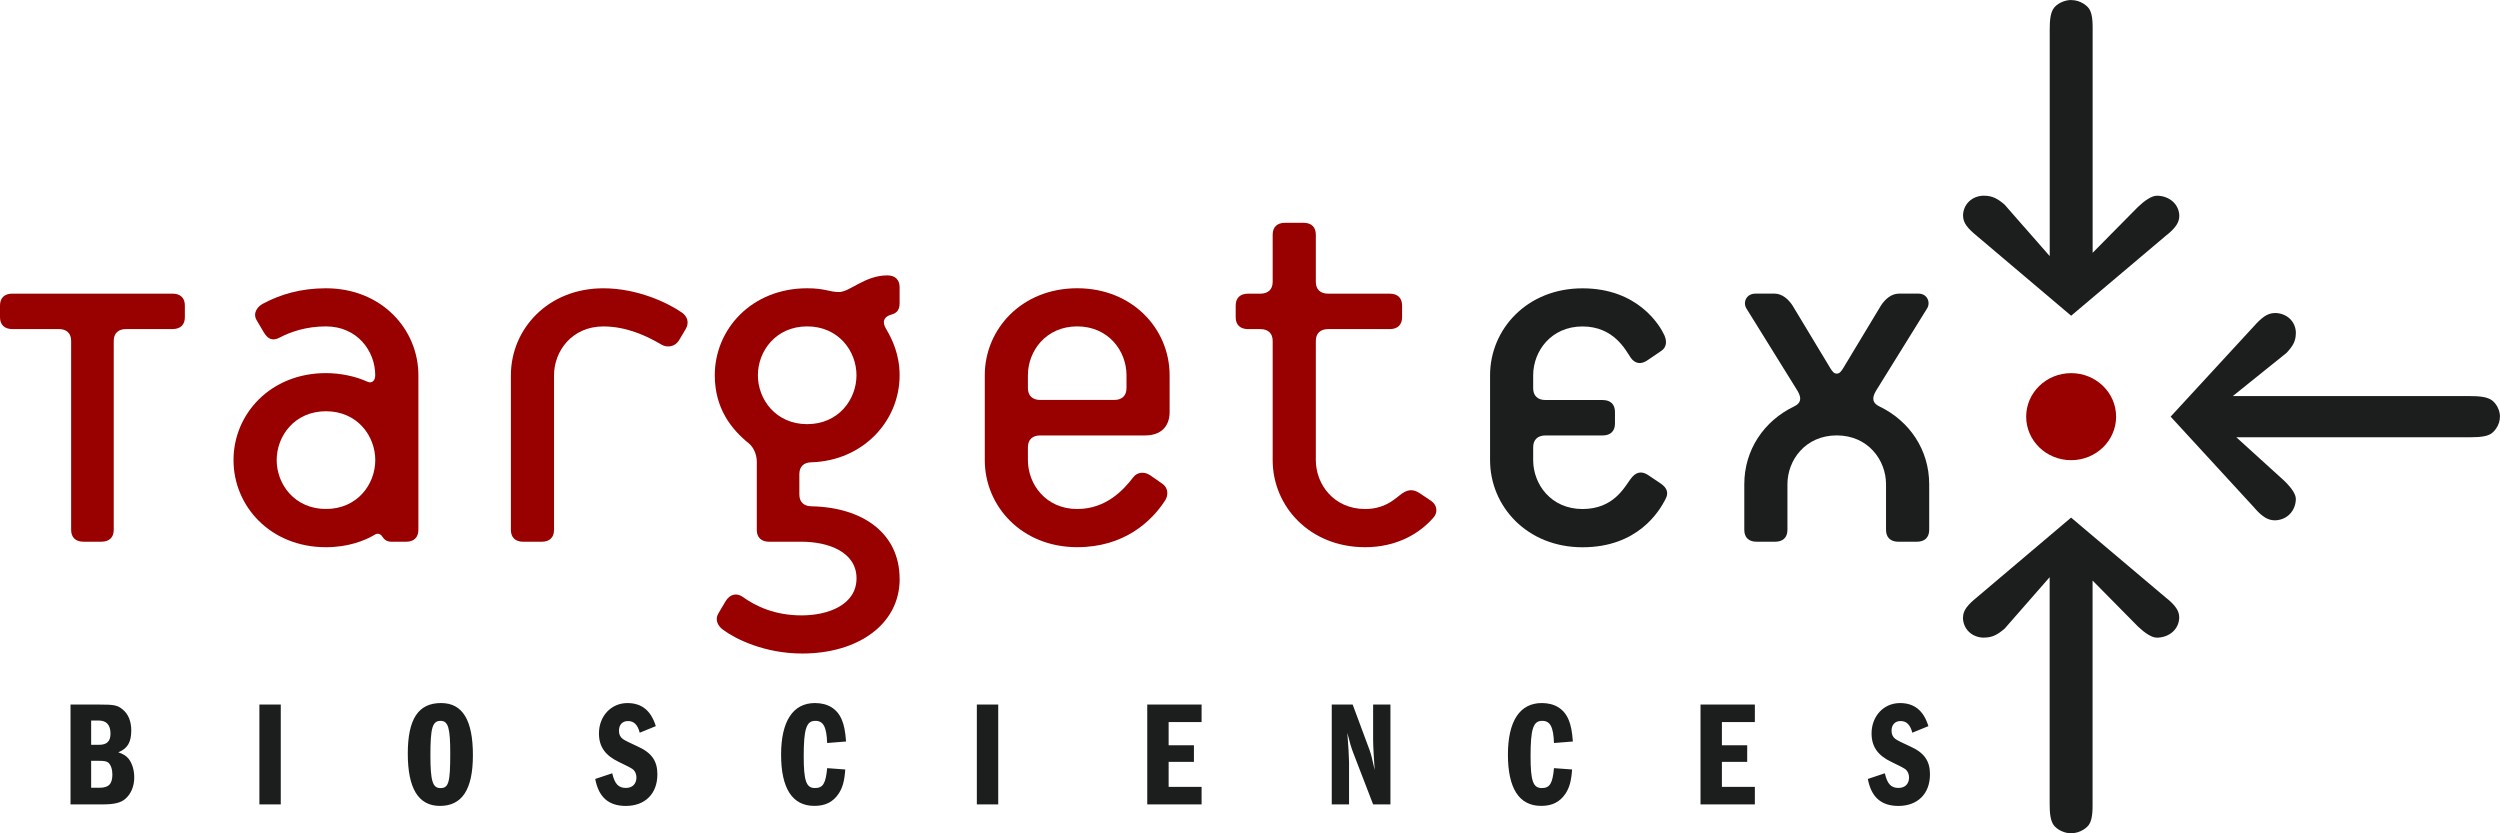 <?xml version="1.0" encoding="UTF-8"?>
<svg id="Layer_2" data-name="Layer 2" xmlns="http://www.w3.org/2000/svg" viewBox="0 0 1253.15 417.7">
  <defs>
    <style>
      .cls-1 {
        fill-rule: evenodd;
      }

      .cls-1, .cls-2, .cls-3 {
        stroke-width: 0px;
      }

      .cls-1, .cls-3 {
        fill: #900;
      }

      .cls-2 {
        fill: #1c1e1e;
      }
    </style>
  </defs>
  <g id="Layer_1-2" data-name="Layer 1">
    <path class="cls-3" d="M92.66,159.03v-5.92c0-3.77-2.24-5.92-6.18-5.92H6.18c-3.93,0-6.18,2.16-6.18,5.92v5.92c0,3.77,2.25,5.92,6.18,5.92h23.31c3.93,0,6.17,2.16,6.17,5.92v94.75c0,3.77,2.25,5.92,6.18,5.92h8.99c3.93,0,6.18-2.15,6.18-5.92v-94.75c0-3.77,2.24-5.92,6.18-5.92h23.3c3.93,0,6.18-2.16,6.18-5.92"/>
    <path class="cls-3" d="M188.11,230.63c0,12.12-8.99,24.5-24.71,24.5s-24.71-12.38-24.71-24.5,8.99-24.49,24.71-24.49,24.71,12.38,24.71,24.49M209.72,265.63v-77.52c0-23.15-18.53-43.61-46.33-43.61-12.36,0-22.75,2.96-31.73,7.8-2.53,1.35-5.05,4.58-3.09,8.08l3.65,6.19c1.97,3.23,4.21,4.58,7.86,2.69,5.61-2.96,13.48-5.65,23.3-5.65,15.73,0,24.71,12.38,24.71,24.49,0,2.69-1.69,4.31-3.93,3.23-5.9-2.69-13.48-4.31-20.78-4.31-27.8,0-46.33,20.46-46.33,43.61s18.53,43.66,46.33,43.66c11.23,0,19.37-3.28,24.43-6.23,1.12-.81,2.81-.81,3.93,1.07.85,1.35,2.25,2.42,4.49,2.42h7.3c3.93,0,6.18-2.15,6.18-5.92Z"/>
    <path class="cls-3" d="M343.69,164.96c1.96-3.23.84-6.46-1.97-8.34-7.02-4.85-22.18-12.11-39.31-12.11-27.8,0-46.32,20.46-46.32,43.61v77.52c0,3.77,2.24,5.92,6.18,5.92h9.26c3.93,0,6.18-2.15,6.18-5.92v-77.52c0-12.11,8.99-24.49,24.71-24.49,11.8,0,21.91,4.84,29.21,9.15,2.81,1.61,6.74,1.08,8.7-2.16l3.37-5.65"/>
    <path class="cls-3" d="M429.32,188.11c0,12.11-8.99,24.5-24.71,24.5s-24.71-12.38-24.71-24.5,8.99-24.5,24.71-24.5,24.71,12.38,24.71,24.5M450.94,290.17c0-22.93-18.53-35.85-44.08-36.38-3.93,0-6.18-2.16-6.18-5.92v-10.23c0-3.77,2.24-5.92,6.18-5.92,25.55-.81,44.08-20.46,44.08-43.61,0-10.23-3.65-18.04-6.74-23.15-2.25-3.77-1.12-6.19,2.53-7.27,2.25-.54,4.21-1.88,4.21-5.65v-8.08c0-3.76-2.24-5.92-6.18-5.92-11.23,0-18.81,8.34-24.14,8.34-5.06,0-7.02-1.88-16.01-1.88-27.8,0-46.32,20.46-46.32,43.61,0,16.69,8.42,27.19,17.13,34.19,2.24,1.88,3.93,5.38,3.93,9.15v34.18c0,3.77,2.25,5.92,6.18,5.92h16.29c13.48,0,27.52,5.16,27.52,18.35s-14.04,18.57-27.52,18.57-23.02-4.58-29.76-9.42c-2.81-1.88-6.18-1.34-8.42,2.43l-3.65,6.19c-1.4,2.43-.84,5.65,2.53,8.07,6.18,4.58,20.78,11.85,39.59,11.85,27.52,0,48.86-14.27,48.86-37.42Z"/>
    <path class="cls-3" d="M564.67,194.56c0,3.77-2.25,5.92-6.18,5.92h-37.06c-3.93,0-6.18-2.16-6.18-5.92v-6.46c0-12.11,8.99-24.49,24.71-24.49s24.71,12.38,24.71,24.49v6.46M586.28,206.41v-18.31c0-23.15-18.53-43.61-46.33-43.61s-46.32,20.46-46.32,43.61v42.53c0,23.15,18.53,43.65,46.32,43.65,23.59,0,37.34-12.96,44.09-23.46,1.4-2.15,1.96-5.92-1.4-8.34l-6.18-4.3c-2.81-1.88-6.46-1.61-8.42,1.08-4.77,6.19-13.48,15.88-28.08,15.88-15.72,0-24.71-12.38-24.71-24.5v-6.46c0-3.77,2.24-5.92,6.18-5.92h52.51c7.86,0,12.35-4.3,12.35-11.84Z"/>
    <path class="cls-3" d="M718.53,259.44c2.24-2.43,1.97-6.19-1.12-8.34l-5.61-3.77c-3.65-2.43-6.46-2.16-10.39,1.08-3.93,3.23-8.7,6.73-17.13,6.73-15.72,0-24.71-12.38-24.71-24.5v-59.76c0-3.77,2.24-5.92,6.17-5.92h30.89c3.93,0,6.18-2.16,6.18-5.92v-5.92c0-3.77-2.25-5.92-6.18-5.92h-30.89c-3.93,0-6.17-2.15-6.17-5.92v-23.69c0-3.77-2.25-5.92-6.18-5.92h-9.27c-3.93,0-6.18,2.16-6.18,5.92v23.69c0,3.77-2.25,5.92-6.18,5.92h-6.18c-3.93,0-6.18,2.16-6.18,5.92v5.92c0,3.76,2.25,5.92,6.18,5.92h6.18c3.93,0,6.18,2.16,6.18,5.92v59.76c0,23.15,18.53,43.65,46.33,43.65,15.72,0,27.24-6.77,34.26-14.85"/>
    <path class="cls-1" d="M1038.18,187.04c12.45,0,22.54,9.76,22.54,21.81s-10.09,21.82-22.54,21.82-22.54-9.78-22.54-21.82,10.09-21.81,22.54-21.81"/>
    <path class="cls-2" d="M834.78,250.29c1.69-2.96,1.12-5.65-2.53-8.07l-6.45-4.31c-3.09-1.88-5.9-1.34-8.43,2.16-3.08,4.03-8.42,15.08-24.14,15.08s-24.71-12.38-24.71-24.5v-6.46c0-3.77,2.25-5.92,6.18-5.92h28.64c3.93,0,6.18-2.15,6.18-5.92v-5.92c0-3.77-2.25-5.92-6.18-5.92h-28.64c-3.93,0-6.18-2.16-6.18-5.92v-6.46c0-12.11,8.99-24.5,24.71-24.5s21.62,11.84,24.14,15.61c2.25,3.23,5.34,3.5,8.43,1.35l6.74-4.58c3.37-2.16,2.81-5.65,1.69-8.08-2.24-4.84-13.2-23.41-40.99-23.41s-46.33,20.46-46.33,43.61v42.53c0,23.15,18.53,43.66,46.33,43.66s38.47-18.08,41.56-24.01"/>
    <path class="cls-2" d="M967.03,265.63v-22.88c0-17.23-9.83-31.76-24.99-39.04-3.37-1.61-3.93-4.03-1.69-7.8l25.55-41.19c1.97-2.96.28-7.54-4.21-7.54h-9.83c-3.93,0-7.02,2.96-8.99,5.92l-18.81,31.22c-1.13,1.88-1.97,2.96-3.37,2.96s-2.25-1.08-3.37-2.96l-18.82-31.22c-1.97-2.96-5.06-5.92-8.99-5.92h-9.55c-4.77,0-6.45,4.58-4.49,7.54l25.55,41.19c2.25,3.77,1.69,6.19-1.69,7.8-15.16,7.27-24.99,21.81-24.99,39.04v22.88c0,3.77,2.25,5.92,6.18,5.92h9.27c3.93,0,6.18-2.15,6.18-5.92v-22.88c0-12.12,8.99-24.5,24.71-24.5s24.71,12.38,24.71,24.5v22.88c0,3.77,2.25,5.92,6.18,5.92h9.27c3.93,0,6.18-2.15,6.18-5.92"/>
    <path class="cls-2" d="M1014.65,113.8l-9.84-11.25c-1.67-1.44-3.28-2.6-4.89-3.34-1.52-.7-3.25-1.1-5.35-1.1h0v-.03c-3.07,0-5.73,1.11-7.6,2.92-1.87,1.81-2.99,4.35-2.99,7.23h.03c0,1.83.67,3.43,1.69,4.86,1.32,1.86,3.28,3.59,5.3,5.23l.14.13,47.04,39.82,47.84-40.41.17-.11c1.82-1.45,3.51-3.06,4.69-4.82.91-1.35,1.49-2.85,1.49-4.49h0s.03,0,.03,0c0-2.97-1.21-5.54-3.18-7.34-2.05-1.88-4.93-3-8.18-3v.03h-.02c-1.23,0-2.66.6-4.09,1.45-1.93,1.15-3.75,2.72-5.28,4.17h0s-22.69,22.97-22.69,22.97V13.9c0-2.29-.11-4.64-.6-6.65h0c-.38-1.52-.98-2.87-1.97-3.82h-.01s.01-.02.01-.02c-.33-.31-.66-.61-.99-.86-.34-.27-.69-.51-1.05-.74-1.81-1.13-3.92-1.78-6.14-1.78h-.01v-.03c-1.56,0-3.23.38-4.79,1.08-.3.14-.55.27-.75.36h0c-1.2.66-2.26,1.48-3.03,2.43-.87,1.09-1.4,2.57-1.72,4.2-.39,2-.47,4.34-.47,6.58v113.73l-12.76-14.58"/>
    <path class="cls-2" d="M1004.81,315.15l22.6-25.83v113.72c0,2.24.08,4.58.47,6.58.32,1.63.85,3.11,1.72,4.2.77.94,1.82,1.77,3.03,2.42h0c.2.11.45.24.75.37,1.56.71,3.23,1.09,4.79,1.09v-.03h.01c2.23,0,4.34-.65,6.14-1.78.36-.22.71-.47,1.05-.73.33-.25.66-.55.99-.86v-.02s0,0,0,0c.98-.94,1.59-2.3,1.97-3.82h0c.49-2.01.6-4.37.6-6.65v-112.8l22.69,22.98h0c1.53,1.45,3.34,3.01,5.28,4.17,1.43.85,2.86,1.45,4.09,1.45h.02v.03c3.25,0,6.13-1.12,8.18-3,1.97-1.8,3.17-4.37,3.18-7.34h-.03c0-1.65-.58-3.14-1.49-4.5-1.18-1.76-2.87-3.37-4.69-4.83l-.17-.11-47.84-40.41-47.04,39.82-.14.13c-2.02,1.63-3.98,3.37-5.3,5.22-1.02,1.43-1.69,3.03-1.69,4.85v.02h-.03c0,2.87,1.12,5.42,2.99,7.22,1.87,1.81,4.53,2.92,7.6,2.92v-.03h0c2.11,0,3.84-.4,5.35-1.1,1.61-.74,3.22-1.91,4.89-3.34"/>
    <path class="cls-2" d="M1134.44,186.3l11.73-9.43c1.5-1.61,2.72-3.15,3.49-4.69.73-1.45,1.15-3.11,1.15-5.13h0s.03-.01.03-.01c0-2.94-1.15-5.49-3.04-7.28-1.88-1.79-4.54-2.86-7.54-2.87v.03h-.02c-1.9,0-3.56.64-5.06,1.62-1.93,1.27-3.75,3.14-5.45,5.08l-.14.13-41.54,45.1,42.15,45.87.11.16c1.52,1.75,3.2,3.37,5.04,4.5,1.41.87,2.97,1.42,4.69,1.42h0v.03c3.1,0,5.77-1.15,7.65-3.04,1.96-1.96,3.13-4.73,3.13-7.85h-.03v-.02c0-1.17-.62-2.55-1.51-3.92-1.2-1.85-2.83-3.6-4.35-5.06h.01s-23.97-21.76-23.97-21.76h117.66c2.39,0,4.85-.11,6.94-.57h0c1.59-.36,3-.94,3.99-1.9h.01s.01,0,.01,0c.33-.31.64-.64.9-.95.28-.33.54-.66.77-1.01,1.18-1.73,1.86-3.75,1.86-5.89h0s.03-.01.03-.01c0-1.5-.4-3.1-1.13-4.59-.14-.29-.28-.53-.38-.72h-.01c-.67-1.15-1.54-2.17-2.53-2.9-1.13-.83-2.69-1.34-4.38-1.65-2.09-.38-4.53-.45-6.86-.45h-118.63l15.21-12.23"/>
    <path class="cls-2" d="M966.63,363.97c-2.43-7.81-7.04-11.55-14.25-11.55-8.14,0-14.24,6.53-14.24,15.23,0,6.6,3.13,11.03,9.94,14.26q6.18,2.93,7.2,3.82c1.02.9,1.65,2.4,1.65,3.98,0,3.23-2.03,5.25-5.24,5.25-3.76,0-5.64-1.95-6.89-7.35l-8.53,2.85c1.72,9.16,6.73,13.52,15.34,13.52,9.7,0,15.81-6.16,15.81-15.84,0-6.75-2.9-10.88-10.02-14.03q-5.95-2.7-7.28-3.68c-1.33-.97-1.96-2.33-1.96-4.12,0-3.01,1.72-4.88,4.54-4.88,2.97,0,4.85,1.87,5.87,5.85l8.06-3.3M863.12,361.94h16.52v-8.78h-27.24v50.05h27.24v-8.78h-16.52v-12.53h12.68v-8.33h-12.68v-11.63ZM788.42,371.69c-.39-5.18-1.02-8.25-2.12-10.88-2.27-5.48-6.96-8.4-13.46-8.4-11.04,0-16.98,9.08-16.98,25.88s5.56,25.67,16.67,25.67c5.55,0,9.39-1.96,12.21-6.16,1.96-3.01,2.9-6.38,3.29-12.09l-9.08-.67c-.7,7.73-2.11,9.98-6.11,9.98-4.38,0-5.63-3.6-5.63-15.98,0-13.65,1.33-17.71,5.79-17.71,4.07,0,5.64,3,5.95,11.11l9.47-.75ZM667.54,403.21h8.69v-21.08c0-2.18-.39-9.01-.86-14.78,1.1,4.5,1.96,7.5,3.06,10.28l9.86,25.59h8.68v-50.05h-8.68v17.63c0,2.93.39,9.75.78,15.16-1.17-5.4-1.8-7.8-2.5-9.83l-8.53-22.96h-10.49v50.05ZM585.79,361.94h16.52v-8.78h-27.24v50.05h27.24v-8.78h-16.52v-12.53h12.68v-8.33h-12.68v-11.63ZM489.65,353.16v50.05h10.72v-50.05h-10.72ZM424.1,371.69c-.39-5.18-1.02-8.25-2.12-10.88-2.27-5.48-6.97-8.4-13.46-8.4-11.04,0-16.99,9.08-16.99,25.88s5.56,25.67,16.67,25.67c5.56,0,9.39-1.96,12.21-6.16,1.96-3.01,2.9-6.38,3.29-12.09l-9.08-.67c-.71,7.73-2.12,9.98-6.11,9.98-4.38,0-5.64-3.6-5.64-15.98,0-13.65,1.33-17.71,5.8-17.71,4.07,0,5.63,3,5.95,11.11l9.47-.75ZM328.73,363.97c-2.43-7.81-7.05-11.55-14.25-11.55-8.14,0-14.25,6.53-14.25,15.23,0,6.6,3.13,11.03,9.94,14.26q6.18,2.93,7.2,3.82c1.02.9,1.65,2.4,1.65,3.98,0,3.23-2.04,5.25-5.24,5.25-3.76,0-5.64-1.95-6.89-7.35l-8.53,2.85c1.72,9.16,6.73,13.52,15.35,13.52,9.7,0,15.81-6.16,15.81-15.84,0-6.75-2.9-10.88-10.02-14.03q-5.95-2.7-7.28-3.68c-1.33-.97-1.96-2.33-1.96-4.12,0-3.01,1.72-4.88,4.54-4.88,2.97,0,4.85,1.87,5.87,5.85l8.06-3.3ZM220.84,361.34c3.84,0,4.85,3.53,4.85,16.36,0,14.48-.78,17.34-4.93,17.34-3.91,0-5.01-3.6-5.01-16.51,0-13.73,1.02-17.19,5.09-17.19ZM221.08,352.41c-11.43,0-16.67,8.03-16.67,25.36s5.24,26.2,16.12,26.2,16.52-7.89,16.52-25.45-5.17-26.11-15.96-26.11ZM130.02,353.16v50.05h10.72v-50.05h-10.72ZM45.69,394.88v-13.51h3.91c2.74,0,3.76.23,4.7.9,1.25,1.12,2.03,3.3,2.03,5.92,0,4.81-1.88,6.68-6.42,6.68h-4.22ZM45.69,373.34v-12.16h3.91c3.76,0,5.79,2.25,5.79,6.53,0,3.9-1.8,5.63-5.79,5.63h-3.91ZM35.36,403.21h16.12c5.87,0,9.16-.82,11.43-2.85,2.82-2.48,4.38-6.31,4.38-10.65,0-3.75-1.02-7.05-2.82-9.38-1.25-1.5-2.58-2.33-5.17-3.23,4.62-1.88,6.5-5.03,6.5-10.96,0-4.58-1.49-8.25-4.38-10.58-2.59-2.1-4.23-2.4-11.82-2.4h-14.25v50.05Z"/>
  </g>
</svg>